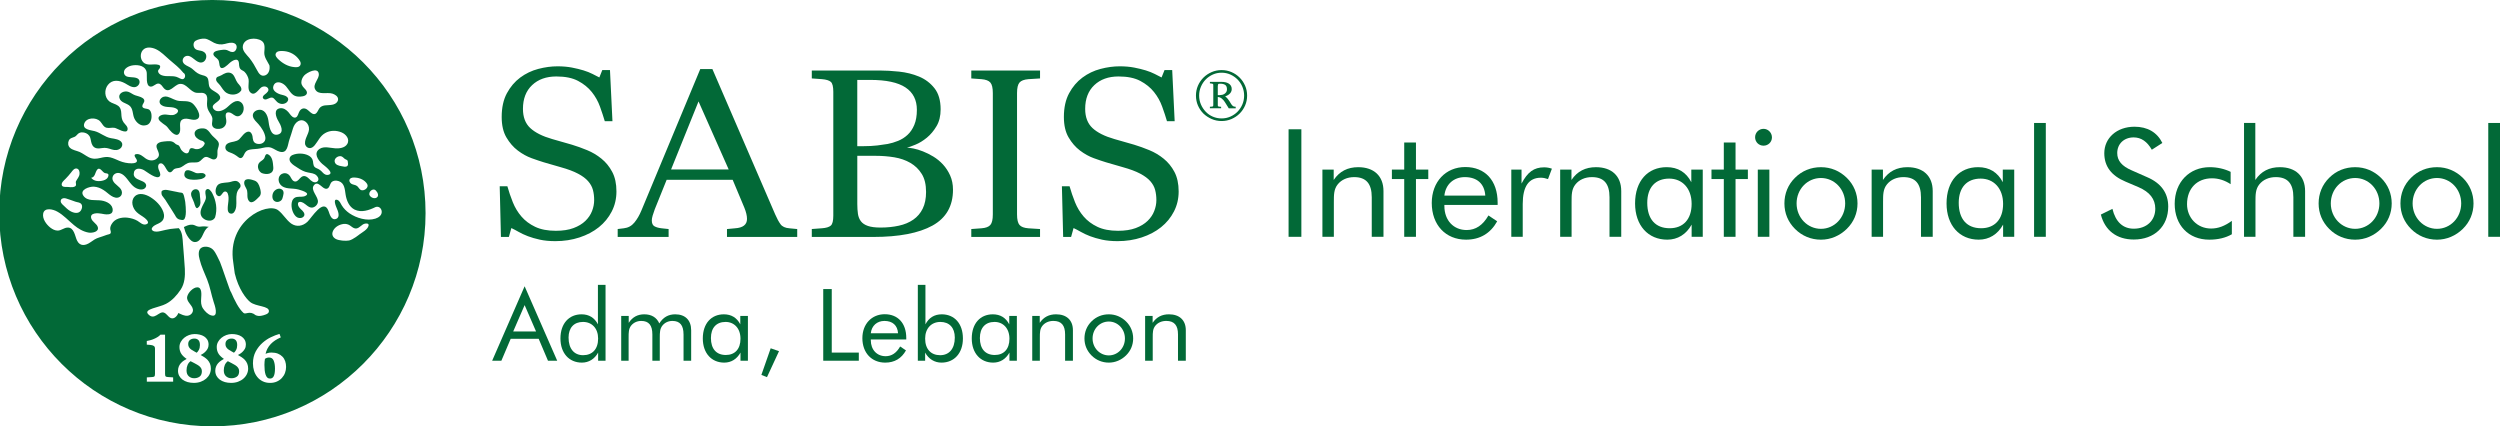 <svg enable-background="new 0 0 249.339 42.521" height="42.521" viewBox="0 0 249.339 42.521" width="249.339" xmlns="http://www.w3.org/2000/svg"><g fill="#026937"><path d="m25.398 18.015c-.271-.101-.929-.315-1.031.113-.079.326.206.595.278.891.074.331-.053.714.173 1.014.327.422.829-.228 1.063-.443.214-.24.116-.602.038-.867-.086-.295-.215-.595-.521-.708"/><path d="m23.043 18.128c-.393.125-.863.039-1.224.242-.331.192-.481.98-.065 1.175.239.114.383-.216.512-.354.174-.172.385-.085.458.137.179.494-.032 1.031-.01 1.541.004.177.059.37.25.425.155.051.294-.011.39-.138.507-.714-.113-1.734.556-2.401.173-.206.056-.462-.137-.609-.221-.169-.486-.093-.73-.018"/><path d="m26.764 15.41c-.227-.127-.308.074-.363.261-.077.249-.263.311-.455.47-.374.291-.235.917.163 1.123.535.2 1.202.099 1.149-.58-.039-.44-.058-1.032-.494-1.274"/><path d="m23.21 7.411c-.255-.247-.617-.195-.905-.034-.15.083-.287.176-.454.231-.124.036-.264.086-.29.229-.072.286.257.483.397.683.196.258.349.566.637.744.448.273 1.143.231 1.459-.233.102-.303-.177-.546-.346-.751-.209-.268-.259-.625-.498-.869"/><path d="m28.115 18.897c-.312-.214-.74.026-.88.345-.114.274-.114.689.196.847.271.142.658-.014.739-.314.069-.269.243-.676-.055-.878"/><path d="m20.561 18.923c-.162.163-.037.521-.023.722.019.298-.209.607-.335.876-.155.31-.289.671-.131 1.01.229.488 1.092.708 1.379.15.249-.819.104-1.667-.287-2.42-.093-.17-.36-.577-.603-.338"/><path d="m20.12 17.839c.208-.06.576-.299.274-.501-.25-.178-.587.007-.865-.088-.276-.101-.944-.534-1.106-.057-.309.895 1.21.778 1.697.646"/><path d="m19.147 10.271c-.366-.238-.836-.164-1.255-.202-.434-.043-.761-.295-1.168-.415-.268-.081-.544-.008-.714.217-.157.207-.117.456.091.607.444.33 1.096.077 1.54.39.284.208-.005.479-.235.563-.267.103-.569.021-.848-.006-.467-.047-1.048.235-.57.685.161.156.354.274.534.407.148.11.248.262.362.406.214.276.821.885 1.048.248.142-.397-.186-1.077.331-1.286.447-.183.957.213 1.398 0 .581-.292-.197-1.406-.514-1.614"/><path d="m14.373 10.794c-.271-.104-.184-.324-.063-.502.133-.199.115-.386-.095-.519-.215-.147-.5-.179-.743-.274-.231-.08-.421-.25-.653-.333-.397-.155-1.044.097-.907.607.119.449.637.497.963.733.43.315.325.885.527 1.312.192.41.625.793 1.109.68.438-.043.612-.522.604-.9 0-.201-.029-.431-.167-.595-.142-.176-.375-.135-.575-.209"/><path d="m19.633 22.563c-.153-.062-.295-.144-.468-.153-.293-.021-.563.107-.826.236 0 0 .054.148.067.205.056.288.208.582.375.824.163.241.414.504.73.464.296-.035.484-.284.62-.521.152-.271.239-.576.449-.803.074-.092.151-.15.243-.189.019.004-.356-.06-.567-.048-.22.007-.407.072-.623-.015"/><path d="m18.503 20.442c-.006-.201-.038-.4-.083-.59-.046-.176-.062-.367-.156-.524-.073-.136-.244-.113-.377-.136-.189-.033-.379-.088-.574-.117-.428-.068-.844-.249-1.155-.044-.065.031-.089.331.013.476.098.143.211.275.308.411.217.333.425.661.634.993.106.165.215.33.313.501.072.134.149.28.273.381.113.087.26.13.407.142.063.006.134.018.196-.015.362-.168.201-1.478.201-1.478"/><path d="m19.194 19.012c-.348.365.054.833.167 1.209.032.109.168.697.368.505.383-.256.246-.778.212-1.159-.014-.217-.014-.466-.191-.62-.167-.128-.42-.087-.556.065"/><path d="m34.626 16.563c-.147.125-.381.042-.555.014-.28-.045-.643-.132-.693-.466-.05-.31.301-.559.587-.537.189.014.285.171.425.274.102.075.294.091.294.256 0 .156.092.34-.058.459m-25.535 1.17c.409-.051.387-.558.604-.812.271-.323.529.274.771.343.169.036.393.019.347.258-.043.256-.266.413-.501.474-.412.121-.939.108-1.221-.263m28.358 4.069c-.842.274-1.892-.049-2.6-.529-.303-.213-.572-.477-.762-.789-.116-.195-.22-.487-.462-.554-.447-.125-.114.669-.043.83.124.281.368.875-.028 1.058-.497.22-.667-.426-.785-.759-.487-1.375-1.692.675-2.117 1.071-.465.427-1.08.537-1.616.162-.503-.369-.797-.945-1.292-1.322-1.102-.849-5.124 1.062-4.483 5.173.068.434.115.799.15 1.113.383 1.596 1.139 2.543 1.541 2.866.586.478 1.932.367 1.867.938-.024.224-.282.293-.414.34-.128.047-.553.203-.907.035-.6-.498-.995-.029-1.208-.221-.475-.428-.873-1.209-1.273-2.139.045.32-.968-2.742-1.077-2.951-.213-.391-.377-.875-.673-1.201-.255-.289-.762-.409-1.121-.247-.439.207-.338.839-.234 1.207.168.69.483 1.338.748 1.997.293.729.41 1.491.647 2.228.097.284.563 1.584-.234 1.35-.334-.091-.638-.411-.826-.69-.206-.311-.21-.646-.183-1.006.016-.318.12-1.123-.398-1.105-.412.006-.91.533-.994.926-.113.5.495.807.568 1.275.049.307-.21.588-.514.628-.337.044-.646-.14-.939-.269-.101.289-.422.651-.763.5-.267-.123-.384-.423-.665-.537-.51-.193-.959.853-1.594.139-.451-.51 1.118-.654 1.783-1.013.619-.321 1.094-.854 1.474-1.427.401-.607.449-1.352.414-2.063-.043-.833-.13-1.657-.188-2.492-.038-.528-.038-1.154-.416-1.568-.281.034-.568.034-.85.081-.325.047-.646.136-.967.207-.242.055-.58.116-.796-.049-.222-.178.032-.405.196-.51.245-.152.545-.221.742-.43.236-.247.244-.592.14-.898-.219-.635-.75-1.16-1.317-1.507-.452-.272-1.145-.496-1.558-.043-.424.454-.196 1.176.218 1.558.233.228.55.376.813.589.193.16.528.505.11.622-.32.097-.602-.197-.848-.351-.305-.181-.661-.274-1.01-.318-.59-.061-1.254.097-1.562.627-.095.152-.17.346-.149.523.02.124.109.313.017.43-.074.086-.25.09-.349.131-.259.101-.679.236-.786.27-.336.102-.571.27-.851.469-.492.349-1.056.449-1.35-.182-.204-.433-.283-1.307-.937-1.279-.349.01-.618.286-.965.301-.285.008-.549-.137-.76-.301-.386-.308-.794-.851-.711-1.377.111-.68 1.012-.447 1.414-.213.628.347 1.11.892 1.661 1.346.425.352.911.652 1.469.746.33.055 1.07-.065.902-.568-.118-.34-.536-.498-.646-.843-.182-.592.663-.547.99-.482.353.073 1.12.23 1.146-.327.028-.601-.604-.9-1.116-.979-.591-.093-1.398.106-1.803-.473-.431-.613.611-.933 1.043-.912.342.021.669.15.954.333.281.17.497.405.771.579.251.164.59.288.862.1.202-.138.263-.396.176-.617-.164-.427-.693-.589-.87-1.013-.112-.265.005-.571.267-.693.289-.136.604-.006.828.189.468.403.707 1.054 1.31 1.314.265.117.679.168.861-.119.155-.238-.034-.479-.251-.578-.333-.175-.946-.279-.93-.763.015-.612.585-.612 1.014-.381.254.139 1.327 1.027 1.594.59.12-.209-.08-.507-.14-.702-.07-.207-.062-.592.26-.563.43.04.544 1.012.96.882.156-.049.218-.245.363-.319.137-.071.299-.075.448-.106.343-.062.538-.326.842-.456.313-.147.624-.057.951-.101.326-.031.438-.266.667-.444.29-.232.557.008.833.116.255.105.483-.008.536-.274.054-.245-.027-.501.058-.749.097-.306.188-.53-.035-.802-.203-.245-.471-.421-.659-.677-.166-.22-.329-.466-.611-.534-.355-.083-1.025.026-1.013.501.008.321.302.539.577.66.114.049.254.049.336.157.04.056.126.104.091.19-.121.353-.507.574-.877.541-.164-.021-.343-.156-.513-.081-.164.071-.125.257-.21.389-.186.284-.582-.046-.718-.215-.113-.14-.138-.337-.269-.463-.044-.044-.302-.093-.373-.208-.322-.302-.653-.22-1.089-.188-.329.023-.853.148-.747.582.096.379.461.788.027 1.121-.338.274-.784.229-1.123-.012-.279-.201-.561-.485-.938-.429-.319.046-.073.346.014.483.229.364-.199.435-.474.435-.405 0-.81-.079-1.193-.236-.306-.125-.607-.282-.937-.36-.34-.081-.642-.022-.978.059-.408.102-.767.126-1.156-.065-.315-.161-.592-.385-.917-.532-.306-.132-.721-.181-.966-.419-.192-.182-.225-.489-.113-.724.149-.336.55-.247.761-.506.204-.253.421-.352.754-.289.304.065.525.233.626.528.078.257.078.529.232.769.217.334.588.319.938.254.363-.067.637.025.98.138.295.09.609.101.858-.111.159-.127.242-.371.139-.564-.179-.337-.729-.391-1.069-.448-.618-.101-1.043-.544-1.641-.705-.377-.1-1.229-.145-1.042-.744.209-.633 1.179-.657 1.583-.24.207.212.334.578.65.648.273.068.553-.052.831.013.213.045 1.15.651 1.259.188.068-.315-.244-.523-.4-.748-.184-.257-.208-.561-.221-.864-.014-.296-.067-.594-.32-.781-.264-.197-.615-.237-.878-.44-.489-.399-.517-1.164-.138-1.646.449-.572 1.145-.464 1.719-.15.285.162.618.415.974.375.276-.042.502-.306.46-.579-.084-.533-.921-.335-1.278-.484-.312-.138-.361-.496-.147-.751.199-.22.511-.333.805-.366.547-.063 1.224.077 1.332.697.061.335-.133 1.375.381 1.43.3.03.5-.315.798-.303.247.017.382.289.527.457.545.618 1.046-.335 1.569-.416.696-.103 1.047.801 1.7.882.294.04.686-.089.918.158.173.17.153.457.136.68-.026.336-.026.643.136.939.139.269.365.499.391.812.019.271-.14.601.072.833.198.213.584.217.848.124.321-.124.478-.405.467-.738-.001-.219-.105-.462-.049-.682.085-.284.464-.171.638-.042.209.146.428.335.699.225.494-.204.601-.999.204-1.336-.483-.42-1.021.117-1.373.44-.318.301-.992.653-1.372.219-.431-.495.625-.698.64-1.126.016-.482-.773-.653-1.006-.987-.182-.258-.11-.556-.19-.838-.066-.292-.307-.379-.571-.438-.377-.097-.605-.255-.886-.519-.22-.215-.464-.324-.733-.46-.236-.128-.427-.347-.33-.629.097-.271.382-.38.642-.294.431.144.846.821 1.358.594.241-.109.368-.418.32-.67-.043-.252-.269-.401-.497-.452-.258-.054-.549-.064-.687-.311-.124-.219-.11-.555.133-.697.254-.147.639-.234.928-.207.348.052.618.274.914.418.346.166.714.201 1.077.107.294-.076.651-.193.947-.058.278.129.278.472.12.697-.163.236-.436.195-.656.07-.301-.173-.485-.142-.818-.099-.212.036-.694.087-.741.359-.044.252.344.422.466.601.16.222.085.502.211.732.195.344.738-.214.893-.354.268-.26.921-.685.979-.018.027.358.015.565.379.736.27.128.439.443.54.711.167.429-.144 1.1.208 1.449.432.428.795-.252 1.083-.477.188-.142.509-.155.668.048.186.252-.088.478-.274.621-.116.087-.296.236-.201.396.057.116.203.15.327.116.264-.077.506-.308.755-.086.104.101.269.308.333.357.262.212.584.249.866.084.228-.143.329-.436.085-.617-.182-.15-.444-.163-.665-.24-.377-.129-.849-.415-.652-.881.179-.432.652-.367.978-.146.413.266.57.771.953 1.063.28.217.653.229.997.158.396-.081.536-.359.25-.682-.191-.208-.395-.376-.408-.686-.004-.256.112-.509.281-.701.253-.282 1.388-.903 1.461-.158.05.521-.638 1.016-.367 1.531.321.622 1.2.258 1.727.434.237.077.54.252.561.528.025.281-.247.5-.489.559-.571.152-1.154-.1-1.472.537-.135.259-.293.547-.629.359-.256-.14-.413-.42-.706-.495-.311-.077-.534.167-.629.43-.069.197-.167.516-.441.47-.267-.045-.428-.363-.59-.544-.193-.219-.471-.419-.784-.391-.737.071-.461.88-.217 1.277.229.378.647 1.179-.062 1.354-.757.18-.864-.949-.934-1.422-.084-.531-.386-1.188-1.056-1.028-.285.064-.544.316-.486.625.053.317.344.551.553.784.308.348.622.833.69 1.306.075.513-.436.787-.891.634-.347-.114-.353-.427-.392-.731-.034-.197-.157-.466-.398-.463-.385.012-.675.527-.924.763-.281.262-.735.224-1.073.379-.176.079-.317.219-.313.428 0 .277.206.423.455.506.336.115.572.259.853.48.269.212.452-.008.553-.256.114-.271.269-.444.569-.502.343-.068.689-.05 1.036-.119.372-.073.734-.202 1.115-.073.295.108.544.322.848.399.804.213.784-.715.964-1.22.13-.374.241-.74.354-1.115.09-.278.243-.541.496-.698.576-.345 1.144.235 1.102.807-.045.494-.43.906-.398 1.405.015.238.198.434.444.459.221.021.399-.136.531-.294.346-.422.521-.908 1.023-1.198.491-.29 1.115-.296 1.642-.075.442.181.862.68.566 1.166-.23.387-.803.458-1.209.422-.488-.029-1.085-.235-1.535.052-.654.427-.166 1.124.254 1.503.154.138 1.214.879.672 1.072-.253.088-.472-.032-.632-.215-.192-.219-.348-.323-.611-.431-.332-.132-.309-.387-.354-.69-.044-.28-.234-.471-.479-.59-.462-.225-1.103-.233-1.578-.024-.304.14-.367.468-.163.73.183.242.473.385.724.557.305.201.623.379.991.444.294.062.631.077.856.296.182.164.311.486.032.641-.284.156-.577-.106-.762-.301-.208-.206-.476-.39-.764-.189-.201.136-.348.455-.619.458-.276 0-.404-.336-.519-.526-.148-.232-.388-.343-.665-.291-.51.111-.608.713-.326 1.09.435.564 1.21.345 1.819.522.176.057 1.251.322.729.621-.261.153-.576.072-.862.122-.308.042-.493.286-.533.575-.077.457.081 1.052.416 1.368.184.17.446.219.668.097.293-.177.191-.46-.009-.663-.189-.191-.434-.355-.451-.653-.024-.328.341-.245.53-.138.264.15.526.485.86.478.278-.011.55-.261.595-.535.097-.533-.79-1.204-.392-1.697.431-.524.814.403 1.255.353.276-.026.318-.395.44-.584.166-.256.526-.268.788-.175.581.198.595.832.675 1.342.091.573.34 1.21.891 1.491.676.333 1.455.065 2.085-.247.313-.126.597.109.625.424.035.379-.29.616-.62.723m-1.614 1.587s-.613.506-1.016.596c-.31.066-1.031.021-1.342-.158-.312-.178-.391-.451-.291-.727.134-.381.534-.65.931-.737.205-.054.422-.042.623.037.198.081.334.241.522.333.392.202.652-.169.948-.358.136-.087.614-.178.55.126-.086.394-.632.668-.925.888m-7.407 13.793c-.067.188-.172.359-.308.509-.135.15-.305.272-.501.361-.198.091-.43.138-.688.138-.273 0-.52-.055-.733-.16-.212-.104-.392-.246-.535-.426-.146-.18-.257-.387-.328-.617s-.108-.481-.108-.744c0-.447.093-.848.274-1.186.182-.334.408-.623.676-.86.266-.235.55-.427.848-.566.294-.142.564-.247.801-.312l.052-.012.124.346-.048.021c-.173.076-.343.168-.504.27-.161.105-.311.228-.443.365-.134.137-.249.301-.343.479-.077.148-.136.317-.178.503.052-.025.11-.047.178-.068.122-.039.258-.06.412-.06.241 0 .454.038.635.108.181.073.334.174.457.301.123.125.217.281.275.455.06.174.089.367.089.574-.001.2-.036.395-.104.581m-3.803.126c-.081.172-.198.325-.349.456-.147.131-.328.234-.535.31-.205.075-.437.116-.69.116-.226 0-.436-.029-.626-.082-.191-.056-.359-.137-.501-.241-.142-.106-.255-.235-.333-.379-.079-.149-.121-.317-.121-.501 0-.156.024-.294.073-.416.048-.123.114-.235.199-.334.083-.097.182-.184.302-.264.089-.063.188-.121.288-.176-.226-.15-.4-.314-.519-.486-.131-.195-.197-.43-.197-.701 0-.18.043-.352.13-.508.086-.158.201-.294.342-.41.141-.117.304-.209.483-.274.351-.13.717-.12 1.058-.044.166.038.317.1.447.184.135.086.242.195.322.328.08.136.122.3.122.487 0 .161-.035.306-.106.431-.071.119-.154.223-.249.311-.096.088-.194.16-.294.216-.056.029-.104.056-.144.075.122.066.243.14.361.215.125.08.24.178.338.284.1.108.178.234.233.372.059.141.089.303.089.484.001.192-.042.376-.123.547m-3.716 0c-.082.172-.199.325-.348.456-.151.131-.329.234-.537.31-.206.075-.438.116-.691.116-.225 0-.435-.029-.624-.082-.191-.056-.36-.137-.502-.241-.143-.106-.254-.235-.333-.379-.08-.149-.121-.317-.121-.501 0-.152.024-.292.073-.416.049-.125.116-.237.2-.334.082-.097.181-.184.301-.264.089-.063.188-.121.288-.176-.227-.15-.4-.314-.518-.486-.134-.195-.2-.43-.2-.701 0-.18.045-.352.132-.508.087-.158.2-.294.341-.41.141-.117.303-.209.483-.274.354-.13.721-.12 1.059-.044.167.038.319.1.449.184s.239.193.321.328c.079.136.121.3.121.487 0 .161-.036.306-.107.431-.069.117-.153.223-.25.311-.096.09-.192.16-.292.216-.049.025-.098.054-.144.075.122.066.242.14.36.215.126.082.239.178.339.284.1.108.176.234.235.372.057.141.087.303.087.484.001.192-.043.376-.122.547m-3.641.763h-2.623v-.429l.55-.037c.104-.006.175-.029.211-.066.023-.025.053-.092.053-.249v-2.51c0-.128-.037-.219-.112-.271-.085-.059-.211-.096-.375-.108l-.332-.025v-.367l.046-.008c.085-.014.187-.04.301-.069.117-.029.239-.07.362-.126.124-.052.243-.112.354-.182.111-.065.206-.142.281-.225l.018-.021h.461v3.911c0 .157.027.224.052.249.037.037.107.061.211.066l.543.037v.43zm-11.188-18.132c.083-.184.334-.201.503-.146.31.104.626.203.933.321.193.073.439.056.583.229.152.18.092.442-.018.631-.238.411-.773.268-1.104.061-.232-.138-.427-.338-.625-.527-.158-.138-.378-.337-.272-.569m.456-2.1c.203-.2.387-.422.566-.646.131-.174.325-.46.594-.371.213.076.259.349.235.545-.026.27-.229.472-.35.71-.075.158.104.401-.101.518-.272.147-.6.039-.895.048-.153.01-.397-.01-.43-.198-.034-.248.228-.451.381-.606m7.706-12.836c.328-.377.896-.286 1.307-.098.529.249.929.695 1.369 1.07.474.408.978.788 1.372 1.289.191.095.222.376.094.537-.157.207-.433.024-.609-.061-.534-.28-1.171-.011-1.719-.261-.204-.1-.414-.375-.202-.568.144-.128.19-.376-.03-.438-.503-.158-1.11.155-1.533-.261-.312-.315-.337-.871-.049-1.209m9.981-.44c.157-.779 1.304-.866 1.865-.491.39.249.294.759.271 1.151-.023.485.302.875.509 1.289.075.362-.023.847-.412 1.003-.391.154-.641-.165-.796-.475-.236-.448-.475-.862-.793-1.259-.277-.338-.743-.72-.644-1.218m3.314.718c.131-.202.403-.192.617-.192.577.004 1.144.247 1.523.674.168.195.412.471.271.747-.112.213-.393.208-.602.184-.596-.049-1.137-.356-1.568-.761-.169-.162-.409-.411-.241-.652m7.358 12.577c.131-.171.377-.158.572-.142.446.034.899.241 1.146.628.207.333-.237.714-.57.626-.2-.067-.269-.274-.418-.403-.166-.144-.413-.123-.594-.243-.145-.097-.255-.309-.136-.466m2.606 1.168c.178.169.321.517.068.681-.222.147-.56.01-.691-.201-.209-.347.341-.829.623-.48m-16.319-19.026c-11.742 0-21.259 9.518-21.259 21.258s9.517 21.263 21.259 21.263c11.745 0 21.261-9.521 21.261-21.262s-9.516-21.259-21.261-21.259"/><path d="m26.821 35.656c-.081 0-.156.016-.228.045-.063.024-.118.052-.169.092-.019.088-.03.184-.037.281-.009.107-.014.211-.014.32 0 .189.009.373.026.539.019.165.048.313.091.439.04.122.099.219.171.286.07.067.161.099.27.099.161 0 .282-.075.363-.225.086-.162.132-.421.132-.768 0-.334-.048-.609-.141-.819-.085-.192-.238-.289-.464-.289"/><path d="m22.664 34.753c.056.056.12.108.201.157.075.05.157.1.254.15l.216.12c.082-.073.155-.167.217-.286.069-.13.104-.294.104-.479 0-.231-.052-.399-.156-.5-.102-.099-.235-.148-.395-.148-.18 0-.329.046-.446.141-.116.095-.173.227-.173.402 0 .1.016.182.047.251.032.068.075.132.131.192"/><path d="m19.903 36.539c-.072-.063-.152-.119-.241-.168-.094-.054-.192-.107-.293-.162l-.363-.186c-.138.103-.235.225-.298.375-.069.162-.104.342-.104.535 0 .26.07.453.216.586.146.136.327.205.549.205.215 0 .4-.058.548-.168.143-.109.217-.286.217-.529 0-.104-.021-.197-.063-.277s-.099-.15-.168-.211"/><path d="m23.621 36.539c-.072-.063-.152-.119-.242-.168-.094-.054-.192-.107-.293-.162l-.361-.186c-.138.103-.239.227-.302.375-.066.162-.103.342-.103.535 0 .26.071.453.216.586.146.136.33.205.549.205.218 0 .401-.058.55-.168.144-.109.215-.286.215-.529 0-.104-.021-.197-.063-.277s-.099-.15-.166-.211"/><path d="m18.946 34.753c.058.058.123.11.201.157.076.05.158.1.255.15l.215.12c.083-.073.156-.167.218-.286.07-.132.104-.294.104-.479 0-.231-.052-.399-.154-.5-.106-.101-.235-.148-.396-.148-.178 0-.329.046-.448.141-.114.095-.17.227-.17.402 0 .097.015.18.046.251.031.07.077.134.129.192"/><path d="m121.457 8.589c0-.061.01-.116.023-.166.018-.049.064-.074.146-.074h.092c.201 0 .359.041.479.121.115.079.176.225.176.437 0 .109-.025.199-.07.272-.049.072-.105.131-.176.179-.072.048-.148.079-.23.099-.082.018-.156.028-.221.028h-.219zm.332 2.213v-.154c-.049 0-.086-.002-.113-.004s-.057-.006-.084-.011c-.057-.009-.094-.022-.111-.038-.014-.017-.023-.055-.023-.117v-.804c.154.011.293.065.412.17.119.103.215.21.285.325l.395.633h.691v-.154c-.104-.006-.178-.018-.223-.043-.045-.023-.084-.053-.117-.092-.047-.047-.094-.109-.141-.189-.045-.08-.09-.154-.133-.219-.063-.089-.113-.16-.154-.215-.043-.055-.08-.098-.113-.131s-.064-.061-.088-.081c-.027-.021-.055-.042-.082-.066.043-.015.1-.038.174-.071.072-.033.145-.078.219-.137.072-.059.135-.131.186-.215.051-.085.078-.186.078-.303 0-.137-.029-.25-.088-.342-.059-.093-.137-.166-.234-.223-.096-.057-.201-.096-.316-.119-.115-.024-.229-.036-.342-.036h-1.197v.148l.189.022c.059.008.096.021.117.037s.031.064.031.145v1.938c0 .075-.01.122-.031.142-.021.018-.059.031-.109.034l-.197.015v.154h1.119zm-2.016-.39c-.117-.275-.176-.567-.176-.877 0-.311.059-.603.176-.882.117-.276.277-.519.479-.726.201-.206.439-.371.711-.494.273-.121.564-.182.875-.182s.602.061.873.182c.271.123.512.288.717.494.201.207.365.449.482.726.117.279.174.571.174.882 0 .31-.057.602-.174.877-.117.273-.281.518-.482.727-.205.208-.445.373-.717.492-.271.12-.563.18-.873.18s-.602-.059-.875-.176c-.271-.117-.51-.282-.711-.494-.202-.212-.362-.456-.479-.729m1.074 1.458c.309.136.637.202.99.202.352 0 .682-.066.99-.202.309-.134.576-.313.807-.542s.412-.496.547-.803c.135-.309.201-.639.201-.99 0-.354-.066-.684-.201-.99-.135-.309-.316-.577-.547-.808-.23-.229-.498-.413-.807-.546-.309-.135-.639-.201-.99-.201-.354 0-.684.066-.994.201-.311.133-.58.316-.814.546-.232.23-.416.499-.551.808-.133.307-.199.637-.199.99 0 .352.066.682.199.99.135.307.318.576.549.805.238.226.512.406.82.54m-14.021 11.763.246-.887c.213.098.457.225.727.381.271.156.58.299.926.432.344.131.744.246 1.195.346.451.098.967.146 1.542.146.854 0 1.656-.123 2.404-.369s1.393-.588 1.936-1.023.971-.958 1.283-1.567c.313-.607.469-1.273.469-1.996 0-.773-.143-1.423-.42-1.949-.279-.527-.639-.967-1.074-1.319-.436-.354-.912-.638-1.43-.851s-1.023-.396-1.516-.545l-1.974-.565c-.971-.278-1.697-.646-2.182-1.097-.484-.453-.727-1.091-.727-1.912 0-1.003.305-1.793.91-2.367.609-.576 1.414-.864 2.417-.864.887 0 1.611.147 2.17.444.559.296 1.016.666 1.369 1.109s.625.928.813 1.455c.191.527.352 1.012.48 1.455h.766l-.246-5.104h-.764l-.297.739c-.197-.1-.424-.214-.678-.347-.256-.132-.555-.249-.898-.357-.348-.105-.734-.201-1.16-.283-.43-.082-.906-.124-1.432-.124-.625 0-1.267.087-1.923.26-.658.173-1.258.46-1.801.863s-.986.925-1.33 1.565c-.346.643-.52 1.432-.52 2.368 0 .822.156 1.501.469 2.034.313.535.689.971 1.135 1.308s.904.593 1.381.765c.477.173.879.307 1.211.408l1.699.492c.707.197 1.279.41 1.715.642.434.229.771.479 1.01.75.24.273.4.564.482.878.082.311.123.648.123 1.012 0 .36-.07.723-.211 1.082-.137.364-.359.692-.664.989-.307.297-.699.535-1.184.717-.486.18-1.072.271-1.762.271-.824 0-1.509-.133-2.06-.396-.551-.262-1.008-.605-1.369-1.024-.363-.42-.65-.896-.865-1.43-.213-.534-.393-1.064-.543-1.591h-.764l.125 5.056zm-3.097 0v-.789l-1.16-.074c-.428-.031-.723-.145-.887-.332-.164-.189-.248-.54-.248-1.05v-12.109c0-.51.084-.86.248-1.049s.459-.299.887-.334l1.16-.073v-.79h-6.857v.79l1.012.073c.428.035.725.146.887.334.166.188.248.539.248 1.049v12.108c0 .511-.082.861-.248 1.05-.162.188-.459.301-.887.332l-1.012.074v.789h6.857zm-18.227-15.663h1.283c1.596 0 2.77.252 3.525.752.758.503 1.135 1.247 1.135 2.232 0 .592-.086 1.095-.258 1.505-.174.411-.398.743-.68.999-.277.256-.59.452-.938.592-.344.14-.689.243-1.035.309-.279.049-.623.098-1.035.148-.41.049-.873.073-1.381.073h-.617v-6.61zm0 7.572h1.875c.607 0 1.211.049 1.813.146.6.101 1.133.284 1.604.557.467.271.848.637 1.133 1.098.289.459.434 1.061.434 1.801 0 .656-.111 1.213-.334 1.664-.221.453-.535.818-.938 1.098-.402.28-.883.483-1.441.604-.561.123-1.168.186-1.826.186-.527 0-.945-.053-1.258-.16s-.547-.264-.703-.469c-.154-.206-.254-.452-.295-.741-.041-.287-.063-.611-.063-.975v-4.809zm1.578 8.091c2.582 0 4.555-.379 5.922-1.135 1.363-.756 2.045-1.948 2.045-3.577 0-.525-.096-1-.283-1.418-.189-.42-.428-.784-.715-1.098-.289-.311-.609-.576-.961-.789-.355-.214-.701-.387-1.039-.518-.336-.133-.648-.227-.936-.285-.289-.057-.504-.085-.654-.085.197-.05.486-.151.863-.309.379-.157.752-.386 1.123-.691.369-.304.689-.687.961-1.146.273-.461.408-1.02.408-1.678 0-.888-.207-1.592-.617-2.108-.41-.519-.926-.905-1.541-1.16s-1.279-.418-1.986-.493c-.707-.073-1.354-.111-1.949-.111h-6.756v.79l1.012.073c.426.035.723.125.887.272s.246.477.246.985v12.357c0 .51-.082.84-.246.987-.164.148-.461.24-.887.271l-1.012.074v.789h6.115zm-17.412-13.518 3.008 6.785h-5.745zm-2.984 13.518v-.789l-.69-.074c-.296-.031-.534-.098-.714-.197-.182-.098-.272-.295-.272-.592 0-.131.029-.293.085-.482.059-.188.129-.397.211-.628l1.184-2.936h6.586l1.158 2.763c.182.443.271.822.271 1.135 0 .577-.402.889-1.207.938l-.79.074v.789h7.005v-.789l-.766-.074c-.428-.031-.727-.168-.898-.406-.174-.238-.352-.565-.531-.976l-6.266-14.503h-1.208l-5.87 14.106c-.197.478-.432.88-.704 1.208-.271.33-.619.52-1.047.568l-.616.074v.789h5.079zm-15.932 0 .247-.887c.212.098.456.225.727.381.272.156.58.299.927.432.344.131.743.246 1.193.346.455.098.969.146 1.543.146.855 0 1.656-.123 2.406-.369.748-.246 1.393-.588 1.936-1.023.541-.436.969-.958 1.281-1.567.313-.607.469-1.273.469-1.996 0-.773-.14-1.423-.42-1.949-.278-.527-.637-.967-1.072-1.319-.434-.354-.912-.638-1.43-.851s-1.023-.396-1.518-.545l-1.973-.565c-.971-.278-1.697-.646-2.184-1.097-.486-.453-.727-1.091-.727-1.912 0-1.003.304-1.793.912-2.367.608-.576 1.414-.864 2.418-.864.888 0 1.609.147 2.169.444.56.296 1.015.666 1.37 1.109.353.443.623.928.814 1.455.188.527.348 1.012.48 1.455h.764l-.247-5.104h-.765l-.295.739c-.197-.1-.424-.214-.678-.347-.256-.132-.557-.249-.9-.357-.347-.105-.732-.201-1.16-.283s-.904-.124-1.43-.124c-.627 0-1.268.087-1.926.26-.655.173-1.256.46-1.8.863-.539.403-.983.925-1.328 1.565-.346.643-.518 1.432-.518 2.368 0 .822.156 1.501.469 2.034.313.535.689.971 1.135 1.308.443.337.905.593 1.381.765.476.173.879.307 1.207.408l1.702.492c.708.197 1.278.41 1.714.642.438.229.773.479 1.01.75.24.273.4.564.483.878.083.311.122.648.122 1.012 0 .36-.069.723-.208 1.082-.14.364-.362.692-.666.989s-.7.535-1.185.717c-.484.18-1.072.271-1.764.271-.821 0-1.507-.133-2.059-.396-.551-.262-1.008-.605-1.368-1.024-.362-.42-.649-.896-.864-1.43-.213-.534-.395-1.064-.542-1.591h-.764l.122 5.056z"/><path d="m55.573 35.977h-.92l-.929-2.189h-2.789l-.93 2.189h-.919l3.238-7.426zm-4.388-2.919h2.279l-1.14-2.628z"/><path d="m60.394 35.977h-.74v-.811c-.35.641-.93 1-1.619 1-1.279 0-2.139-.949-2.139-2.408 0-1.5.859-2.409 2.109-2.409.739 0 1.289.34 1.629.999v-3.938h.76zm-2.249-3.869c-.89 0-1.439.569-1.439 1.56 0 1.119.56 1.758 1.449 1.758.919 0 1.499-.6 1.499-1.658 0-1.01-.61-1.66-1.509-1.66z"/><path d="m68.172 33.348c0-.899-.35-1.34-1.109-1.34-.41 0-.77.17-1.009.48-.24.31-.25.68-.25 1.18v2.309h-.74v-2.629c0-.899-.35-1.34-1.109-1.34-.41 0-.779.17-1.019.48s-.24.68-.24 1.18v2.309h-.739v-4.469h.75v.69c.37-.569.879-.85 1.549-.85.72 0 1.24.31 1.5.909.39-.619.909-.909 1.589-.909.99 0 1.589.579 1.589 1.589v3.039h-.76v-2.628z"/><path d="m74.593 35.977h-.74v-.811c-.36.65-.93 1-1.619 1-1.279 0-2.139-.949-2.139-2.408 0-1.5.849-2.409 2.099-2.409.75 0 1.299.34 1.639.999v-.84h.76zm-2.229-3.869c-.919 0-1.459.589-1.459 1.608 0 1.08.54 1.689 1.489 1.689.9 0 1.459-.59 1.459-1.619.001-1.038-.629-1.678-1.489-1.678z"/><path d="m76.865 34.736.83.29-1.199 2.589-.56-.22z"/><path d="m82.105 28.83h.85v6.336h2.699v.811h-3.548v-7.147z"/><path d="m86.85 33.857v.07c0 .969.62 1.599 1.479 1.599.6 0 1.08-.319 1.449-.97l.58.391c-.45.809-1.149 1.219-2.069 1.219-1.359 0-2.279-.979-2.279-2.438 0-1.409.93-2.389 2.229-2.389 1.309 0 2.149.89 2.149 2.368v.15zm1.358-1.849c-.729 0-1.279.471-1.359 1.23h2.718c-.049-.79-.549-1.23-1.359-1.23z"/><path d="m92.299 28.41v3.938c.34-.659.89-.999 1.629-.999 1.249 0 2.109.909 2.109 2.409 0 1.459-.86 2.408-2.139 2.408-.689 0-1.279-.359-1.629-1v.811h-.729v-7.567zm1.47 7.016c.89 0 1.459-.639 1.459-1.758 0-.99-.55-1.56-1.439-1.56-.899 0-1.519.649-1.519 1.659 0 1.059.579 1.659 1.499 1.659z"/><path d="m101.417 35.977h-.74v-.811c-.36.65-.93 1-1.619 1-1.279 0-2.139-.949-2.139-2.408 0-1.5.849-2.409 2.099-2.409.75 0 1.299.34 1.639.999v-.84h.76zm-2.229-3.869c-.919 0-1.459.589-1.459 1.608 0 1.08.54 1.689 1.489 1.689.9 0 1.459-.59 1.459-1.619.001-1.038-.629-1.678-1.489-1.678z"/><path d="m102.95 31.508h.75v.69c.39-.579.929-.85 1.629-.85 1.04 0 1.679.579 1.679 1.589v3.039h-.78v-2.629c0-.899-.37-1.34-1.169-1.34-.45 0-.839.17-1.089.48-.26.319-.26.689-.26 1.18v2.309h-.759v-4.468z"/><path d="m108.869 32.049c.46-.461 1.06-.7 1.719-.7s1.249.25 1.719.71c.46.449.71 1.049.71 1.699 0 .648-.25 1.238-.71 1.688-.47.46-1.069.72-1.719.72-.66 0-1.259-.25-1.719-.709-.47-.471-.709-1.051-.709-1.699 0-.651.239-1.25.709-1.709zm1.719 3.397c.89 0 1.608-.739 1.608-1.688 0-.95-.719-1.689-1.608-1.689-.9 0-1.619.739-1.619 1.689 0 .949.73 1.688 1.619 1.688z"/><path d="m114.209 31.508h.749v.69c.391-.579.93-.85 1.629-.85 1.04 0 1.68.579 1.68 1.589v3.039h-.779v-2.629c0-.899-.37-1.34-1.17-1.34-.449 0-.84.17-1.09.48-.26.319-.26.689-.26 1.18v2.309h-.759z"/><path d="m128.517 12.894h1.275v10.725h-1.275z"/><path d="m131.892 16.914h1.125v1.035c.584-.87 1.395-1.275 2.445-1.275 1.559 0 2.52.87 2.52 2.385v4.56h-1.17v-3.945c0-1.35-.555-2.01-1.756-2.01-.674 0-1.26.255-1.635.72-.389.48-.389 1.035-.389 1.77v3.465h-1.141v-6.705z"/><path d="m138.821 17.858v-.945h1.23v-2.7h1.17v2.7h1.23v.945h-1.23v5.76h-1.17v-5.76z"/><path d="m144.056 20.438v.105c0 1.455.93 2.4 2.221 2.4.9 0 1.619-.48 2.174-1.455l.871.585c-.676 1.215-1.725 1.83-3.105 1.83-2.039 0-3.42-1.47-3.42-3.66 0-2.115 1.395-3.584 3.346-3.584 1.965 0 3.225 1.334 3.225 3.555v.225h-5.312zm2.041-2.774c-1.096 0-1.92.705-2.041 1.845h4.08c-.074-1.186-.824-1.845-2.039-1.845z"/><path d="m150.731 16.914h1.02v1.395c.6-1.14 1.23-1.62 2.25-1.62.27 0 .525.045.779.135l-.389 1.035c-.256-.09-.496-.135-.705-.135-1.215 0-1.816.87-1.816 2.625v3.27h-1.139z"/><path d="m155.606 16.914h1.125v1.035c.584-.87 1.395-1.275 2.443-1.275 1.561 0 2.521.87 2.521 2.385v4.56h-1.17v-3.945c0-1.35-.557-2.01-1.756-2.01-.676 0-1.26.255-1.635.72-.391.48-.391 1.035-.391 1.77v3.465h-1.139v-6.705z"/><path d="m169.825 23.618h-1.109v-1.215c-.541.976-1.395 1.5-2.43 1.5-1.92 0-3.211-1.425-3.211-3.615 0-2.25 1.275-3.615 3.15-3.615 1.125 0 1.949.51 2.459 1.5v-1.26h1.141zm-3.344-5.805c-1.381 0-2.191.885-2.191 2.415 0 1.62.811 2.535 2.236 2.535 1.35 0 2.189-.885 2.189-2.43.001-1.56-.944-2.52-2.234-2.52z"/><path d="m170.696 17.858v-.945h1.229v-2.7h1.17v2.7h1.23v.945h-1.23v5.76h-1.17v-5.76z"/><path d="m175.886 12.849c.465 0 .84.39.84.855s-.375.825-.84.825-.84-.36-.84-.84c0-.465.375-.84.84-.84zm-.571 4.065h1.154v6.705h-1.154z"/><path d="m179.034 17.724c.691-.69 1.59-1.05 2.58-1.05s1.875.375 2.58 1.065c.691.675 1.066 1.575 1.066 2.55s-.375 1.86-1.066 2.535c-.705.69-1.604 1.08-2.58 1.08-.99 0-1.889-.375-2.58-1.065-.705-.705-1.064-1.575-1.064-2.55 0-.976.359-1.875 1.064-2.565zm2.58 5.099c1.336 0 2.416-1.11 2.416-2.535s-1.08-2.535-2.416-2.535c-1.35 0-2.43 1.11-2.43 2.535.001 1.425 1.096 2.535 2.43 2.535z"/><path d="m186.671 16.914h1.125v1.035c.584-.87 1.395-1.275 2.443-1.275 1.561 0 2.521.87 2.521 2.385v4.56h-1.17v-3.945c0-1.35-.557-2.01-1.756-2.01-.676 0-1.26.255-1.635.72-.391.48-.391 1.035-.391 1.77v3.465h-1.139v-6.705z"/><path d="m200.89 23.618h-1.109v-1.215c-.541.976-1.396 1.5-2.432 1.5-1.92 0-3.209-1.425-3.209-3.615 0-2.25 1.275-3.615 3.15-3.615 1.125 0 1.949.51 2.459 1.5v-1.26h1.141zm-3.346-5.805c-1.379 0-2.189.885-2.189 2.415 0 1.62.811 2.535 2.234 2.535 1.352 0 2.191-.885 2.191-2.43 0-1.56-.945-2.52-2.236-2.52z"/><path d="m202.87 12.264h1.17v11.354h-1.17z"/><path d="m216.249 20.604c0 1.965-1.365 3.285-3.436 3.285-1.693 0-2.879-.9-3.283-2.49l1.154-.57c.314 1.305 1.051 1.98 2.129 1.98 1.291 0 2.146-.825 2.146-1.995 0-.96-.555-1.665-1.666-2.145l-1.305-.555c-1.424-.6-2.115-1.53-2.115-2.835 0-1.5 1.23-2.64 3.016-2.64 1.289 0 2.25.555 2.775 1.62l-1.051.675c-.465-.81-1.051-1.23-1.814-1.23-.961 0-1.635.645-1.635 1.56 0 .765.465 1.305 1.439 1.725l1.529.675c1.412.599 2.117 1.589 2.117 2.94z"/><path d="m222.595 23.363c-.615.359-1.381.54-2.25.54-2.086 0-3.451-1.455-3.451-3.57 0-2.19 1.486-3.66 3.496-3.66.75 0 1.469.165 2.084.465v1.23c-.568-.375-1.199-.585-1.859-.585-1.471 0-2.49.99-2.49 2.58 0 1.35 1.006 2.43 2.4 2.43.721 0 1.365-.255 2.07-.765z"/><path d="m223.81 12.264h1.125v5.685c.584-.87 1.395-1.275 2.445-1.275 1.559 0 2.52.87 2.52 2.385v4.56h-1.17v-3.945c0-1.35-.555-2.01-1.756-2.01-.674 0-1.26.255-1.635.72-.389.48-.389 1.035-.389 1.77v3.465h-1.141v-11.355z"/><path d="m232.313 17.724c.691-.69 1.59-1.05 2.58-1.05s1.875.375 2.58 1.065c.691.675 1.066 1.575 1.066 2.55s-.375 1.86-1.066 2.535c-.705.69-1.604 1.08-2.58 1.08-.99 0-1.889-.375-2.58-1.065-.705-.705-1.064-1.575-1.064-2.55 0-.976.359-1.875 1.064-2.565zm2.581 5.099c1.336 0 2.416-1.11 2.416-2.535s-1.08-2.535-2.416-2.535c-1.35 0-2.43 1.11-2.43 2.535s1.096 2.535 2.43 2.535z"/><path d="m240.474 17.724c.689-.69 1.59-1.05 2.58-1.05s1.875.375 2.58 1.065c.689.675 1.064 1.575 1.064 2.55s-.375 1.86-1.064 2.535c-.705.69-1.605 1.08-2.58 1.08-.99 0-1.891-.375-2.58-1.065-.705-.705-1.064-1.575-1.064-2.55-.001-.976.359-1.875 1.064-2.565zm2.58 5.099c1.336 0 2.416-1.11 2.416-2.535s-1.08-2.535-2.416-2.535c-1.35 0-2.43 1.11-2.43 2.535s1.096 2.535 2.43 2.535z"/><path d="m248.169 12.264h1.17v11.354h-1.17z"/></g></svg>